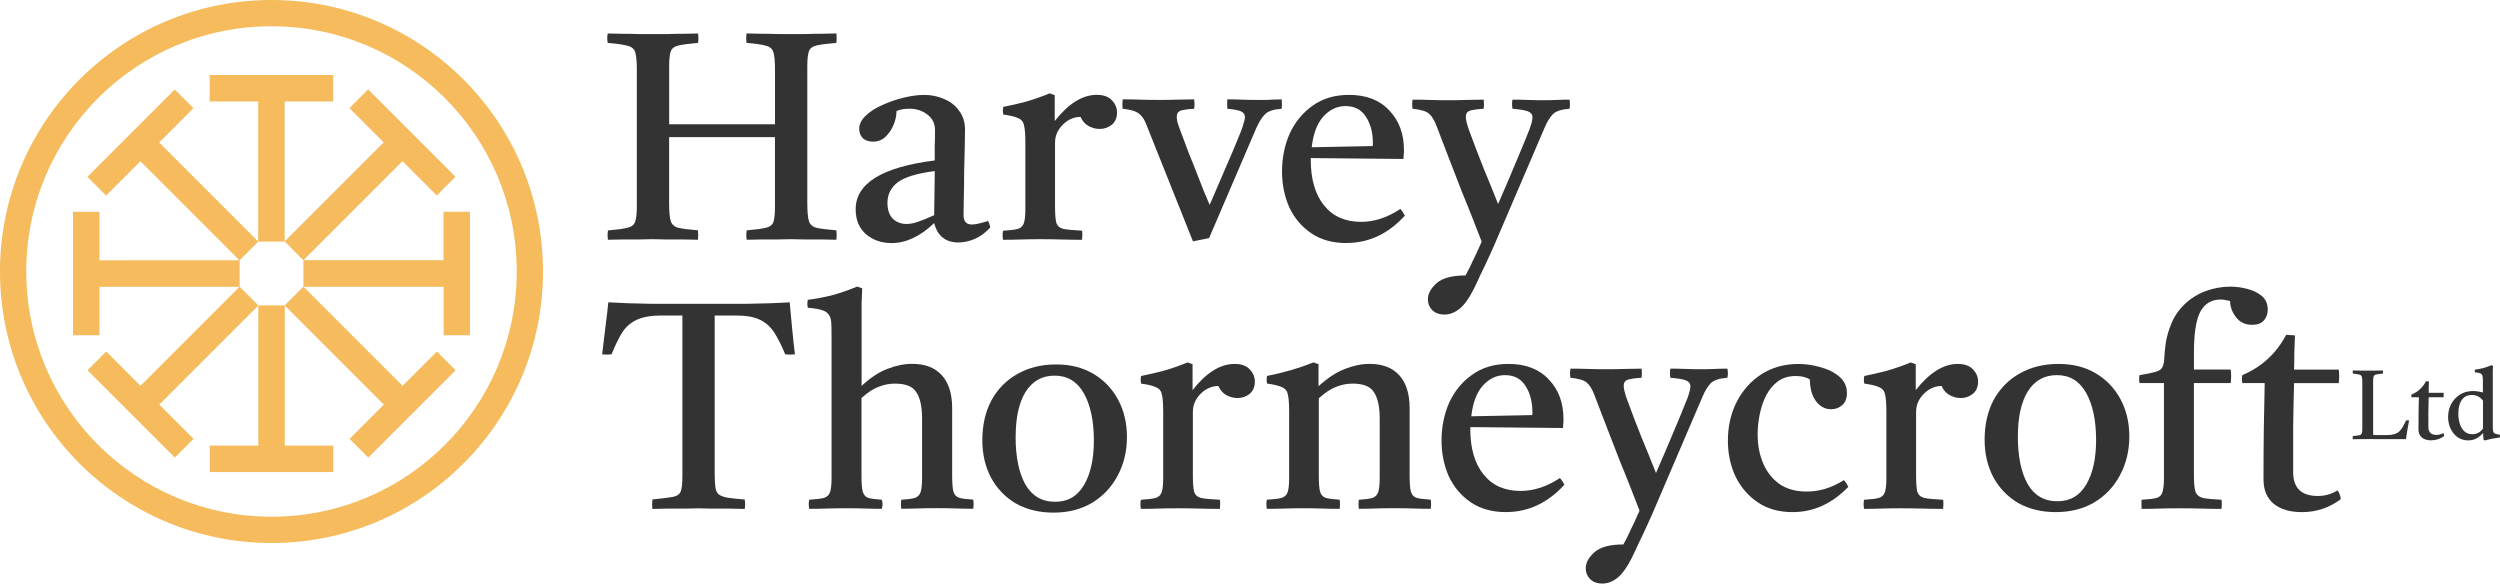 <?xml version="1.0" encoding="UTF-8"?>
<svg id="Layer_1" xmlns="http://www.w3.org/2000/svg" viewBox="0 0 589.13 137.51">
  <defs>
    <style>
      .cls-1 {
        fill: #f5bb5c;
      }

      .cls-2 {
        fill: #333;
      }
    </style>
  </defs>
  <g>
    <path class="cls-2" d="M143.28,56.52c-.14-.69-.14-1.43,0-2.22,2.12-.18,3.65-.39,4.57-.62.97-.23,1.57-.69,1.8-1.39.28-.74.42-1.92.42-3.53V16.55c0-1.94-.12-3.32-.35-4.16-.23-.83-.83-1.36-1.8-1.59-.97-.28-2.54-.51-4.71-.69-.14-.69-.14-1.43,0-2.22.92,0,2.05.02,3.39.07,1.39,0,2.75.02,4.09.07h6.44c1.34-.05,2.68-.07,4.02-.07,1.39-.05,2.49-.07,3.33-.07.14.69.14,1.43,0,2.22-2.12.18-3.67.39-4.64.62s-1.57.72-1.8,1.45c-.23.69-.35,1.85-.35,3.46v13.65h24.94v-12.75c0-1.94-.12-3.32-.35-4.16-.23-.83-.81-1.36-1.73-1.59-.92-.28-2.47-.51-4.64-.69-.09-.69-.09-1.43,0-2.22.88,0,1.99.02,3.32.07,1.34,0,2.68.02,4.02.07h6.58c1.29-.05,2.59-.07,3.88-.07,1.34-.05,2.47-.07,3.39-.07.09.69.09,1.43,0,2.22-2.17.18-3.74.39-4.71.62-.97.23-1.57.72-1.8,1.45-.23.69-.35,1.85-.35,3.46v32.21c0,1.89.12,3.28.35,4.16.23.83.81,1.39,1.73,1.66.97.23,2.56.44,4.78.62.09.79.09,1.52,0,2.22-.97,0-2.12-.02-3.46-.07h-4.02c-1.29-.05-2.38-.07-3.26-.07-.83,0-1.89.02-3.19.07h-3.88c-1.29.05-2.4.07-3.32.07-.14-.69-.14-1.43,0-2.22,2.12-.18,3.65-.39,4.57-.62.92-.23,1.5-.69,1.73-1.39.23-.74.35-1.92.35-3.53v-16.42h-24.94v15.52c0,1.94.12,3.32.35,4.16.23.83.81,1.39,1.73,1.66.97.23,2.54.44,4.71.62.09.79.09,1.52,0,2.22-.92,0-2.06-.02-3.39-.07h-4.02c-1.29-.05-2.38-.07-3.26-.07-.83,0-1.92.02-3.26.07h-3.95c-1.29.05-2.4.07-3.32.07Z"/>
    <path class="cls-2" d="M225.89,57.14c-3.05,0-4.97-1.52-5.75-4.57-3.28,3.14-6.63,4.71-10.04,4.71-2.35,0-4.36-.69-6.03-2.08-1.62-1.43-2.43-3.39-2.43-5.89,0-6.1,6.21-9.93,18.63-11.5v-3.39c.05-1.15.07-2.38.07-3.67,0-1.62-.6-2.86-1.8-3.74-1.15-.92-2.56-1.39-4.23-1.39-1.2,0-2.22.18-3.05.55,0,1.06-.23,2.15-.69,3.26-.46,1.11-1.11,2.06-1.94,2.84-.79.74-1.76,1.11-2.91,1.11-1.02,0-1.82-.28-2.42-.83-.55-.6-.83-1.32-.83-2.15,0-1.11.51-2.15,1.52-3.12,1.06-1.02,2.4-1.87,4.02-2.56,1.62-.74,3.3-1.32,5.06-1.73,1.75-.42,3.32-.62,4.71-.62,1.71,0,3.28.32,4.71.97,1.48.6,2.66,1.52,3.53,2.77.92,1.2,1.39,2.7,1.39,4.5,0,1.11-.02,2.56-.07,4.36-.05,1.75-.09,3.65-.14,5.68,0,1.99-.02,3.88-.07,5.68-.05,1.8-.07,3.26-.07,4.36,0,1.48.65,2.22,1.94,2.22.83,0,2.1-.28,3.81-.83.19.23.3.48.35.76.09.28.16.53.21.76-1.15,1.25-2.38,2.15-3.67,2.7-1.25.55-2.52.83-3.81.83ZM220.14,50.7l.14-10.39c-4.25.55-7.18,1.45-8.8,2.7-1.57,1.25-2.35,2.84-2.35,4.78,0,1.62.41,2.86,1.25,3.74.88.83,1.96,1.25,3.26,1.25.83,0,1.75-.18,2.77-.55,1.06-.37,2.31-.88,3.74-1.52Z"/>
    <path class="cls-2" d="M236.37,56.52c-.14-.74-.14-1.45,0-2.15,1.57-.09,2.73-.23,3.46-.42.74-.23,1.22-.69,1.45-1.39.23-.69.35-1.8.35-3.33v-15.52c0-1.8-.09-3.14-.28-4.02-.14-.88-.58-1.48-1.32-1.8-.69-.37-1.89-.67-3.6-.9-.14-.65-.14-1.25,0-1.8,1.85-.37,3.65-.78,5.4-1.25,1.76-.51,3.6-1.15,5.54-1.94l1.18.42v6.1c3.23-4.11,6.53-6.17,9.9-6.17,1.62,0,2.82.44,3.6,1.32.79.83,1.18,1.78,1.18,2.84,0,1.25-.42,2.22-1.25,2.91-.83.65-1.78.97-2.84.97-.88,0-1.76-.23-2.63-.69-.83-.46-1.45-1.18-1.87-2.15-1.57,0-2.98.62-4.22,1.87-1.2,1.2-1.8,2.61-1.8,4.23v14.89c0,1.8.09,3.09.28,3.88.23.79.79,1.29,1.66,1.52.92.18,2.4.32,4.43.42.09.65.09,1.36,0,2.15-1.57,0-3.19-.02-4.85-.07-1.66-.05-3.37-.07-5.13-.07s-3.23.02-4.57.07c-1.29.05-2.65.07-4.09.07Z"/>
    <path class="cls-2" d="M284.93,56.11l-3.81.76-10.81-27.08c-.37-1.02-.76-1.78-1.18-2.29-.42-.55-.97-.97-1.66-1.25-.65-.28-1.62-.48-2.91-.62-.09-.65-.09-1.39,0-2.22,1.34,0,2.72.02,4.16.07,1.48.05,2.93.07,4.36.07,1.34,0,2.79-.02,4.36-.07,1.57-.05,2.89-.07,3.95-.07.14.74.14,1.48,0,2.22-1.57.09-2.65.25-3.26.48-.55.23-.83.72-.83,1.45,0,.37.07.83.21,1.39.18.55.35,1.02.48,1.39.14.37.42,1.11.83,2.22.42,1.11.9,2.4,1.46,3.88.6,1.43,1.2,2.93,1.8,4.5.6,1.52,1.15,2.93,1.66,4.23.55,1.29.99,2.33,1.32,3.12.97-2.22,2.12-4.9,3.46-8.04,1.39-3.14,2.73-6.33,4.02-9.56.23-.65.42-1.22.55-1.73.18-.55.28-.99.28-1.32,0-.65-.3-1.11-.9-1.39-.6-.28-1.68-.48-3.25-.62-.05-.74-.05-1.48,0-2.22,1.2,0,2.33.02,3.39.07,1.11.05,2.42.07,3.95.07h1.94c.65-.05,1.82-.09,3.53-.14.09.79.09,1.52,0,2.22-1.94.14-3.26.58-3.95,1.32-.69.69-1.36,1.75-2.01,3.19l-11.15,25.98Z"/>
    <path class="cls-2" d="M317.35,57.28c-3.28,0-6.05-.76-8.31-2.29-2.26-1.52-3.99-3.56-5.2-6.1-1.15-2.59-1.73-5.43-1.73-8.52s.6-6.14,1.8-8.87c1.25-2.72,3.05-4.92,5.4-6.58,2.35-1.71,5.22-2.56,8.59-2.56,4.06,0,7.23,1.22,9.49,3.67,2.31,2.4,3.46,5.52,3.46,9.35,0,.46-.02.88-.07,1.25,0,.32-.02.6-.07.83l-21.82-.21v.48c0,4.53,1.04,8.08,3.12,10.67,2.08,2.59,4.99,3.88,8.73,3.88,3.14,0,6.23-1.02,9.28-3.05.46.55.81,1.09,1.04,1.59-3.92,4.29-8.5,6.44-13.72,6.44ZM309.11,34.7l14.34-.28c.05-.09.07-.21.07-.35v-.35c0-2.49-.55-4.57-1.66-6.23-1.06-1.66-2.65-2.49-4.78-2.49-1.99,0-3.72.81-5.2,2.42-1.48,1.62-2.4,4.04-2.77,7.27Z"/>
    <path class="cls-2" d="M340.36,74.12c-1.25,0-2.22-.37-2.91-1.11-.65-.69-.97-1.52-.97-2.49,0-1.29.69-2.56,2.08-3.81,1.38-1.2,3.65-1.8,6.79-1.8.6-1.06,1.18-2.22,1.73-3.46.6-1.2,1.29-2.7,2.08-4.5-.51-1.29-1.15-2.96-1.94-4.99-.79-2.03-1.69-4.27-2.7-6.72-.97-2.49-1.96-5.06-2.98-7.69-1.02-2.68-2.01-5.26-2.98-7.76-.55-1.48-1.18-2.49-1.87-3.05-.65-.55-1.92-.92-3.81-1.11-.14-.65-.14-1.36,0-2.15,1.34,0,2.7.02,4.09.07,1.39.05,2.82.07,4.29.07,1.34,0,2.79-.02,4.36-.07,1.57-.05,2.91-.07,4.02-.07.09.69.09,1.41,0,2.15-1.57.09-2.68.25-3.32.48-.6.23-.9.69-.9,1.39,0,.65.23,1.64.69,2.98,1.2,3.28,2.36,6.3,3.46,9.07,1.15,2.77,2.31,5.61,3.46,8.52,1.48-3.37,2.77-6.4,3.88-9.07,1.15-2.68,2.31-5.47,3.46-8.38.51-1.34.76-2.33.76-2.98s-.35-1.11-1.04-1.39c-.69-.28-1.92-.48-3.67-.62-.14-.74-.14-1.45,0-2.15,1.15,0,2.33.02,3.53.07,1.25.05,2.56.07,3.95.07.92,0,1.92-.02,2.98-.07,1.11-.05,2.1-.07,2.98-.07.14.69.14,1.41,0,2.15-1.94.14-3.26.58-3.95,1.32-.69.69-1.34,1.75-1.94,3.19l-11.85,27.64c-.23.55-.65,1.48-1.25,2.77-.6,1.34-1.25,2.7-1.94,4.09-.65,1.43-1.2,2.61-1.66,3.53-1.15,2.26-2.29,3.81-3.39,4.64-1.11.88-2.29,1.32-3.53,1.32Z"/>
    <path class="cls-2" d="M153.74,119.92c-.09-.69-.09-1.43,0-2.22,2.31-.23,3.95-.44,4.92-.62.97-.23,1.57-.69,1.8-1.38.23-.69.35-1.87.35-3.53v-37.82h-4.99c-2.45,0-4.39.35-5.82,1.04-1.38.65-2.52,1.64-3.39,2.98-.83,1.34-1.66,3.05-2.49,5.13-.74.09-1.48.09-2.22,0,.28-2.22.53-4.34.76-6.37.28-2.03.51-3.99.69-5.89,3,.18,6.33.3,9.97.35h22.79c3.7-.05,7.02-.16,9.98-.35.18,1.85.37,3.81.55,5.89.18,2.03.42,4.16.69,6.37-.79.09-1.55.09-2.29,0-.88-2.12-1.76-3.86-2.63-5.2-.88-1.34-2.01-2.33-3.39-2.98-1.34-.65-3.23-.97-5.68-.97h-4.92v36.92c0,1.43.05,2.56.14,3.39.09.83.35,1.43.76,1.8.46.37,1.18.65,2.15.83.97.14,2.31.28,4.02.42.14.74.14,1.48,0,2.22-.97,0-2.15-.02-3.53-.07h-4.02c-1.34-.05-2.47-.07-3.39-.07s-1.99.02-3.33.07h-4.02c-1.34.05-2.49.07-3.46.07Z"/>
    <path class="cls-2" d="M212.37,119.92c-.09-.74-.09-1.45,0-2.15,1.43-.09,2.49-.23,3.19-.42.69-.23,1.15-.69,1.38-1.38.23-.69.35-1.8.35-3.33v-13.99c0-2.77-.44-4.83-1.32-6.17-.83-1.39-2.52-2.08-5.06-2.08-1.34,0-2.63.25-3.88.76-1.25.46-2.59,1.34-4.02,2.63v18.15c0,1.8.09,3.09.28,3.88.23.78.67,1.29,1.32,1.52.69.19,1.76.32,3.19.42.23.69.23,1.41,0,2.15-1.15,0-2.42-.02-3.81-.07-1.39-.05-2.93-.07-4.64-.07s-3.23.02-4.57.07-2.7.07-4.09.07c-.14-.74-.14-1.45,0-2.15,1.57-.09,2.72-.23,3.46-.42.74-.23,1.22-.69,1.46-1.38.23-.69.35-1.8.35-3.33v-33.39c0-1.34-.02-2.4-.07-3.19-.05-.83-.25-1.48-.62-1.94-.37-.51-.9-.85-1.59-1.04-.69-.23-1.8-.42-3.32-.55-.14-.6-.14-1.22,0-1.87,1.85-.23,3.72-.58,5.61-1.04,1.89-.51,3.9-1.2,6.03-2.08l1.18.42c-.05,1.02-.09,2.17-.14,3.46v19.53c2.08-1.94,4.11-3.28,6.1-4.02,2.03-.79,3.97-1.18,5.82-1.18,3.05,0,5.38.9,7,2.7,1.62,1.8,2.42,4.39,2.42,7.76v15.72c0,1.8.09,3.09.28,3.88.23.78.69,1.29,1.39,1.52.69.19,1.8.32,3.32.42.09.69.09,1.41,0,2.15-1.38,0-2.75-.02-4.09-.07-1.29-.05-2.82-.07-4.57-.07s-3.21.02-4.5.07c-1.25.05-2.52.07-3.81.07Z"/>
    <path class="cls-2" d="M248.26,120.8c-3.37,0-6.33-.72-8.87-2.15-2.49-1.48-4.43-3.49-5.82-6.03-1.38-2.59-2.08-5.54-2.08-8.87,0-3.6.72-6.74,2.15-9.42,1.48-2.68,3.53-4.76,6.16-6.23,2.63-1.48,5.66-2.22,9.07-2.22s6.3.74,8.8,2.22c2.49,1.48,4.43,3.51,5.82,6.1,1.39,2.59,2.08,5.52,2.08,8.8s-.74,6.42-2.22,9.14c-1.43,2.68-3.44,4.8-6.03,6.37-2.59,1.52-5.61,2.29-9.07,2.29ZM239.33,102.93c0,4.71.76,8.45,2.29,11.22,1.57,2.72,3.9,4.09,7,4.09s5.22-1.29,6.79-3.88c1.57-2.63,2.36-6.14,2.36-10.53,0-4.66-.79-8.38-2.36-11.15-1.57-2.77-3.86-4.16-6.86-4.16s-5.24,1.27-6.86,3.81c-1.57,2.54-2.35,6.07-2.35,10.6Z"/>
    <path class="cls-2" d="M268.85,119.92c-.14-.74-.14-1.45,0-2.15,1.57-.09,2.73-.23,3.46-.42.74-.23,1.22-.69,1.45-1.38.23-.69.35-1.8.35-3.33v-15.52c0-1.8-.09-3.14-.28-4.02-.14-.88-.58-1.48-1.32-1.8-.69-.37-1.89-.67-3.6-.9-.14-.65-.14-1.25,0-1.8,1.85-.37,3.65-.79,5.4-1.25,1.75-.51,3.6-1.15,5.54-1.94l1.18.42v6.1c3.23-4.11,6.53-6.17,9.9-6.17,1.62,0,2.82.44,3.6,1.32.79.83,1.18,1.78,1.18,2.84,0,1.25-.42,2.22-1.25,2.91-.83.65-1.78.97-2.84.97-.88,0-1.76-.23-2.63-.69-.83-.46-1.45-1.18-1.87-2.15-1.57,0-2.98.62-4.22,1.87-1.2,1.2-1.8,2.61-1.8,4.23v14.89c0,1.8.09,3.09.28,3.88.23.78.79,1.29,1.66,1.52.92.19,2.4.32,4.43.42.09.65.09,1.36,0,2.15-1.57,0-3.19-.02-4.85-.07-1.66-.05-3.37-.07-5.13-.07s-3.23.02-4.57.07c-1.29.05-2.65.07-4.09.07Z"/>
    <path class="cls-2" d="M320.2,119.92c-.09-.74-.09-1.45,0-2.15,1.43-.09,2.49-.23,3.19-.42.69-.23,1.15-.69,1.39-1.38.23-.69.35-1.8.35-3.33v-13.99c0-2.77-.44-4.83-1.32-6.17-.83-1.39-2.52-2.08-5.06-2.08-1.34,0-2.63.25-3.88.76-1.25.46-2.61,1.36-4.09,2.7v18.08c0,1.8.09,3.09.28,3.88.23.78.69,1.29,1.39,1.52.69.19,1.78.32,3.26.42.09.69.09,1.41,0,2.15-1.29,0-2.65-.02-4.09-.07-1.39-.05-2.89-.07-4.5-.07-1.48,0-2.93.02-4.36.07s-2.84.07-4.23.07c-.14-.74-.14-1.45,0-2.15,1.57-.09,2.72-.23,3.46-.42.74-.23,1.22-.69,1.45-1.38.23-.69.35-1.8.35-3.33v-15.52c0-1.8-.09-3.14-.28-4.02-.14-.88-.58-1.48-1.32-1.8-.69-.37-1.89-.67-3.6-.9-.14-.65-.14-1.25,0-1.8,3.97-.79,7.62-1.85,10.94-3.19l1.18.42v5.2c2.12-1.94,4.2-3.3,6.23-4.09,2.03-.79,3.97-1.18,5.82-1.18,3.05,0,5.38.9,7,2.7,1.62,1.8,2.42,4.39,2.42,7.76v15.72c0,1.8.09,3.09.28,3.88.23.78.69,1.29,1.39,1.52.69.19,1.8.32,3.32.42.09.69.09,1.41,0,2.15-1.38,0-2.75-.02-4.09-.07-1.29-.05-2.82-.07-4.57-.07s-3.21.02-4.5.07c-1.25.05-2.52.07-3.81.07Z"/>
    <path class="cls-2" d="M354.94,120.68c-3.28,0-6.05-.76-8.31-2.29-2.26-1.52-3.99-3.56-5.2-6.1-1.15-2.59-1.73-5.43-1.73-8.52s.6-6.14,1.8-8.87c1.25-2.72,3.05-4.92,5.4-6.58,2.36-1.71,5.22-2.56,8.59-2.56,4.06,0,7.23,1.22,9.49,3.67,2.31,2.4,3.46,5.52,3.46,9.35,0,.46-.02.88-.07,1.25,0,.32-.02.6-.07.83l-21.82-.21v.49c0,4.53,1.04,8.08,3.12,10.67,2.08,2.59,4.99,3.88,8.73,3.88,3.14,0,6.23-1.02,9.28-3.05.46.55.81,1.08,1.04,1.59-3.92,4.29-8.5,6.44-13.71,6.44ZM346.7,98.1l14.34-.28c.05-.09.07-.21.07-.35v-.35c0-2.49-.55-4.57-1.66-6.23-1.06-1.66-2.65-2.49-4.78-2.49-1.99,0-3.72.81-5.19,2.42-1.48,1.62-2.4,4.04-2.77,7.27Z"/>
    <path class="cls-2" d="M377.56,137.51c-1.25,0-2.22-.37-2.91-1.11-.65-.69-.97-1.52-.97-2.49,0-1.29.69-2.56,2.08-3.81,1.39-1.2,3.65-1.8,6.79-1.8.6-1.06,1.18-2.22,1.73-3.46.6-1.2,1.29-2.7,2.08-4.5-.51-1.29-1.15-2.96-1.94-4.99-.78-2.03-1.69-4.27-2.7-6.72-.97-2.49-1.96-5.06-2.98-7.69-1.02-2.68-2.01-5.26-2.98-7.76-.55-1.48-1.18-2.49-1.87-3.05-.65-.55-1.92-.92-3.81-1.11-.14-.65-.14-1.36,0-2.15,1.34,0,2.7.02,4.09.07,1.39.05,2.82.07,4.3.07,1.34,0,2.79-.02,4.36-.07,1.57-.05,2.91-.07,4.02-.07.09.69.09,1.41,0,2.15-1.57.09-2.68.25-3.32.48-.6.23-.9.69-.9,1.39,0,.65.23,1.64.69,2.98,1.2,3.28,2.35,6.3,3.46,9.07,1.15,2.77,2.31,5.61,3.46,8.52,1.48-3.37,2.77-6.4,3.88-9.07,1.15-2.68,2.31-5.47,3.46-8.38.51-1.34.76-2.33.76-2.98s-.35-1.11-1.04-1.39c-.69-.28-1.92-.48-3.67-.62-.14-.74-.14-1.45,0-2.15,1.15,0,2.33.02,3.53.07,1.25.05,2.56.07,3.95.07.92,0,1.92-.02,2.98-.07,1.11-.05,2.1-.07,2.98-.07.14.69.14,1.41,0,2.15-1.94.14-3.25.58-3.95,1.32-.69.69-1.34,1.75-1.94,3.19l-11.84,27.64c-.23.55-.65,1.48-1.25,2.77-.6,1.34-1.25,2.7-1.94,4.09-.65,1.43-1.2,2.61-1.66,3.53-1.15,2.26-2.29,3.81-3.39,4.64-1.11.88-2.29,1.32-3.53,1.32Z"/>
    <path class="cls-2" d="M434.53,113.13c.46.55.81,1.08,1.04,1.59-3.83,3.97-8.22,5.96-13.16,5.96-3.19,0-5.91-.76-8.17-2.29-2.26-1.52-4.02-3.56-5.26-6.1-1.2-2.54-1.8-5.36-1.8-8.45,0-3.37.69-6.42,2.08-9.14,1.39-2.72,3.33-4.9,5.82-6.51,2.54-1.62,5.45-2.42,8.73-2.42,1.71,0,3.44.25,5.19.76,1.76.46,3.23,1.2,4.43,2.22,1.2,1.02,1.8,2.31,1.8,3.88,0,1.25-.37,2.19-1.11,2.84-.74.65-1.62.97-2.63.97-1.39,0-2.56-.62-3.53-1.87-.97-1.29-1.45-3-1.45-5.13-.83-.55-1.94-.83-3.33-.83-1.66,0-3.07.42-4.22,1.25-1.11.83-2.03,1.94-2.77,3.32-.69,1.39-1.2,2.89-1.52,4.5-.32,1.57-.48,3.12-.48,4.64,0,2.59.44,4.89,1.32,6.93.88,2.03,2.17,3.65,3.88,4.85,1.71,1.15,3.83,1.73,6.37,1.73,1.48,0,2.91-.21,4.29-.62,1.43-.42,2.93-1.11,4.5-2.08Z"/>
    <path class="cls-2" d="M439.27,119.92c-.14-.74-.14-1.45,0-2.15,1.57-.09,2.73-.23,3.46-.42.74-.23,1.22-.69,1.45-1.38.23-.69.35-1.8.35-3.33v-15.52c0-1.8-.09-3.14-.28-4.02-.14-.88-.58-1.48-1.32-1.8-.69-.37-1.89-.67-3.6-.9-.14-.65-.14-1.25,0-1.8,1.85-.37,3.65-.79,5.4-1.25,1.75-.51,3.6-1.15,5.54-1.94l1.18.42v6.1c3.23-4.11,6.53-6.17,9.91-6.17,1.62,0,2.82.44,3.6,1.32.79.83,1.18,1.78,1.18,2.84,0,1.25-.42,2.22-1.25,2.91-.83.65-1.78.97-2.84.97-.88,0-1.76-.23-2.63-.69-.83-.46-1.45-1.18-1.87-2.15-1.57,0-2.98.62-4.22,1.87-1.2,1.2-1.8,2.61-1.8,4.23v14.89c0,1.8.09,3.09.28,3.88.23.78.79,1.29,1.66,1.52.92.19,2.4.32,4.43.42.09.65.09,1.36,0,2.15-1.57,0-3.19-.02-4.85-.07-1.66-.05-3.37-.07-5.13-.07s-3.23.02-4.57.07c-1.29.05-2.65.07-4.09.07Z"/>
    <path class="cls-2" d="M484.45,120.68c-3.37,0-6.33-.72-8.87-2.15-2.49-1.48-4.43-3.49-5.82-6.03-1.38-2.59-2.08-5.54-2.08-8.87,0-3.6.72-6.74,2.15-9.42,1.48-2.68,3.53-4.76,6.17-6.23,2.63-1.48,5.66-2.22,9.08-2.22s6.3.74,8.8,2.22c2.49,1.48,4.43,3.51,5.82,6.1,1.39,2.59,2.08,5.52,2.08,8.8s-.74,6.42-2.22,9.14c-1.43,2.68-3.44,4.8-6.03,6.37-2.59,1.52-5.61,2.29-9.07,2.29ZM475.51,102.81c0,4.71.76,8.45,2.29,11.22,1.57,2.72,3.9,4.09,7,4.09s5.22-1.29,6.79-3.88c1.57-2.63,2.36-6.14,2.36-10.53,0-4.66-.79-8.38-2.36-11.15-1.57-2.77-3.86-4.16-6.86-4.16s-5.24,1.27-6.86,3.81c-1.57,2.54-2.35,6.07-2.35,10.6Z"/>
    <path class="cls-2" d="M525.66,90.27h-8.66v21.68c0,1.8.12,3.09.35,3.88.28.78.88,1.29,1.8,1.52.92.19,2.38.32,4.36.42.09.65.09,1.36,0,2.15-1.57,0-3.16-.02-4.78-.07-1.62-.05-3.37-.07-5.26-.07s-3.42.02-4.71.07c-1.25.05-2.61.07-4.09.07-.05-.69-.05-1.41,0-2.15,1.62-.09,2.79-.23,3.53-.42.74-.23,1.2-.69,1.39-1.38.23-.69.35-1.8.35-3.33v-22.37h-5.75c-.14-.69-.14-1.32,0-1.87,1.71-.28,2.96-.53,3.74-.76.83-.23,1.36-.58,1.59-1.04.28-.46.44-1.13.48-2.01.05-.97.16-2.19.35-3.67.23-1.52.69-3.12,1.39-4.78.69-1.66,1.73-3.16,3.12-4.5,1.43-1.34,3.07-2.36,4.92-3.05,1.89-.69,3.83-1.04,5.82-1.04,1.34,0,2.68.18,4.02.55,1.34.32,2.47.88,3.39,1.66s1.39,1.85,1.39,3.19c0,1.06-.32,1.94-.97,2.63-.6.65-1.5.97-2.7.97-1.62,0-2.89-.6-3.81-1.8-.92-1.2-1.39-2.47-1.39-3.81-.32-.09-.67-.16-1.04-.21-.32-.09-.72-.14-1.18-.14-2.17,0-3.76.95-4.78,2.84-1.02,1.89-1.52,5.1-1.52,9.63v4.02h8.66c.14,1.02.14,2.08,0,3.19Z"/>
    <path class="cls-2" d="M542.4,120.68c-2.77,0-4.96-.65-6.58-1.94-1.62-1.34-2.42-3.26-2.42-5.75,0-4.06.02-7.99.07-11.78.09-3.79.16-7.44.21-10.94h-5.27c-.14-.69-.14-1.32,0-1.87,4.57-1.94,8.01-5.1,10.32-9.49.37,0,.74.02,1.11.07.37,0,.69.02.97.07-.05,1.2-.09,2.47-.14,3.81,0,1.34-.02,2.75-.07,4.23h10.53c.14,1.02.14,2.08,0,3.19h-10.53c-.09,3.23-.16,6.65-.21,10.25v10.74c0,3.74,1.94,5.61,5.82,5.61,1.66,0,3.21-.44,4.64-1.32.41.56.67,1.25.76,2.08-2.72,2.03-5.8,3.05-9.21,3.05Z"/>
    <path class="cls-2" d="M554.44,103.52c-.03-.23-.03-.48,0-.74.72-.08,1.24-.15,1.55-.21.31-.08.5-.23.58-.46.08-.25.11-.64.11-1.18v-10.74c0-.65-.04-1.11-.11-1.39-.08-.28-.28-.45-.6-.53-.31-.09-.82-.17-1.52-.23-.03-.23-.03-.48,0-.74.32,0,.7,0,1.13.02.45,0,.88,0,1.32.02h2.15c.45-.02.89-.02,1.34-.02.46-.02.84-.02,1.13-.02.05.23.05.48,0,.74-.72.06-1.25.13-1.57.21-.32.08-.52.23-.6.46-.08.23-.12.62-.12,1.18v12.01c.02.31.03.51.05.62h3.28c1.28,0,2.22-.28,2.84-.85.51-.49,1.04-1.36,1.59-2.59.25-.05.48-.05.72,0-.19.94-.34,1.78-.46,2.54-.11.74-.2,1.36-.28,1.87h-4.48c-1.48-.02-2.96-.02-4.46-.02-.29,0-.66,0-1.11.02h-1.34c-.45.01-.82.02-1.13.02Z"/>
    <path class="cls-2" d="M572.92,103.77c-.92,0-1.65-.22-2.19-.65-.54-.45-.81-1.08-.81-1.92,0-1.36,0-2.66.02-3.93.03-1.26.05-2.48.07-3.65h-1.75c-.05-.23-.05-.44,0-.62,1.52-.65,2.67-1.7,3.44-3.16.12,0,.25,0,.37.02.12,0,.23,0,.32.02-.02.4-.03.82-.05,1.27,0,.45,0,.92-.02,1.41h3.51c.05.34.05.69,0,1.06h-3.51c-.03,1.08-.05,2.22-.07,3.42v3.58c0,1.25.65,1.87,1.94,1.87.55,0,1.07-.15,1.55-.44.14.18.22.42.25.69-.91.68-1.93,1.02-3.07,1.02Z"/>
    <path class="cls-2" d="M585.61,103.79l-.37-.16-.09-1.59c-.54.58-1.09,1.02-1.66,1.32-.55.28-1.17.42-1.85.42-.95,0-1.79-.25-2.52-.76-.71-.52-1.26-1.2-1.64-2.03-.38-.83-.58-1.73-.58-2.7,0-1.12.24-2.15.72-3.07.49-.92,1.18-1.66,2.05-2.22.89-.57,1.93-.85,3.12-.85.35,0,.72.03,1.11.09.39.05.79.13,1.2.25v-2.96c0-.48-.05-.83-.14-1.06-.09-.25-.28-.42-.55-.51-.26-.11-.66-.18-1.2-.23-.05-.2-.05-.41,0-.62.61-.08,1.25-.19,1.89-.35.65-.17,1.31-.4,1.99-.69l.39.14c-.02.34-.03.72-.05,1.15v12.86c0,.58.02,1.02.07,1.32.05.29.18.5.42.62.23.11.62.21,1.18.3.05.2.05.41,0,.62-.62.09-1.22.19-1.8.3-.59.11-1.15.25-1.69.42ZM585.13,94.44c-.66-.91-1.53-1.36-2.61-1.36s-1.86.39-2.4,1.18c-.54.77-.81,1.84-.81,3.21,0,.8.11,1.57.32,2.31.21.74.57,1.35,1.06,1.82.49.48,1.15.72,1.96.72,1.03,0,1.85-.45,2.47-1.34v-6.53Z"/>
  </g>
  <g>
    <path class="cls-1" d="M110.75,78.99v-29.1h-6.24v11.43h-33.01l23.34-23.34,8.08,8.08,4.41-4.41-20.58-20.58-4.41,4.41,8.08,8.08-23.34,23.34V23.91h11.43v-6.24h-29.1v6.24h11.43v33.01l-23.34-23.34,8.08-8.08-4.41-4.41-20.58,20.58,4.41,4.41,8.08-8.08,23.34,23.34H23.44v-11.43h-6.24v29.1h6.24v-11.43h33.01l-23.34,23.34-8.08-8.08-4.41,4.41,20.58,20.58,4.41-4.41-8.08-8.08,23.34-23.34v33.01h-11.43v6.24h29.1v-6.24h-11.43v-33.01l23.34,23.34-8.08,8.08,4.41,4.41,20.58-20.58-4.41-4.41-8.08,8.08-23.34-23.34h33.01v11.43h6.24ZM71.5,61.33v6.23l-4.4,4.4h-6.23l-4.4-4.4v-6.23l4.4-4.4h6.23l4.41,4.41Z"/>
    <path class="cls-1" d="M63.98,0C28.64,0,0,28.64,0,63.98s28.64,63.98,63.98,63.98,63.98-28.64,63.98-63.98S99.31,0,63.98,0ZM63.98,121.76c-31.91,0-57.79-25.87-57.79-57.79S32.06,6.19,63.98,6.19s57.79,25.87,57.79,57.79-25.87,57.79-57.79,57.79Z"/>
  </g>
</svg>